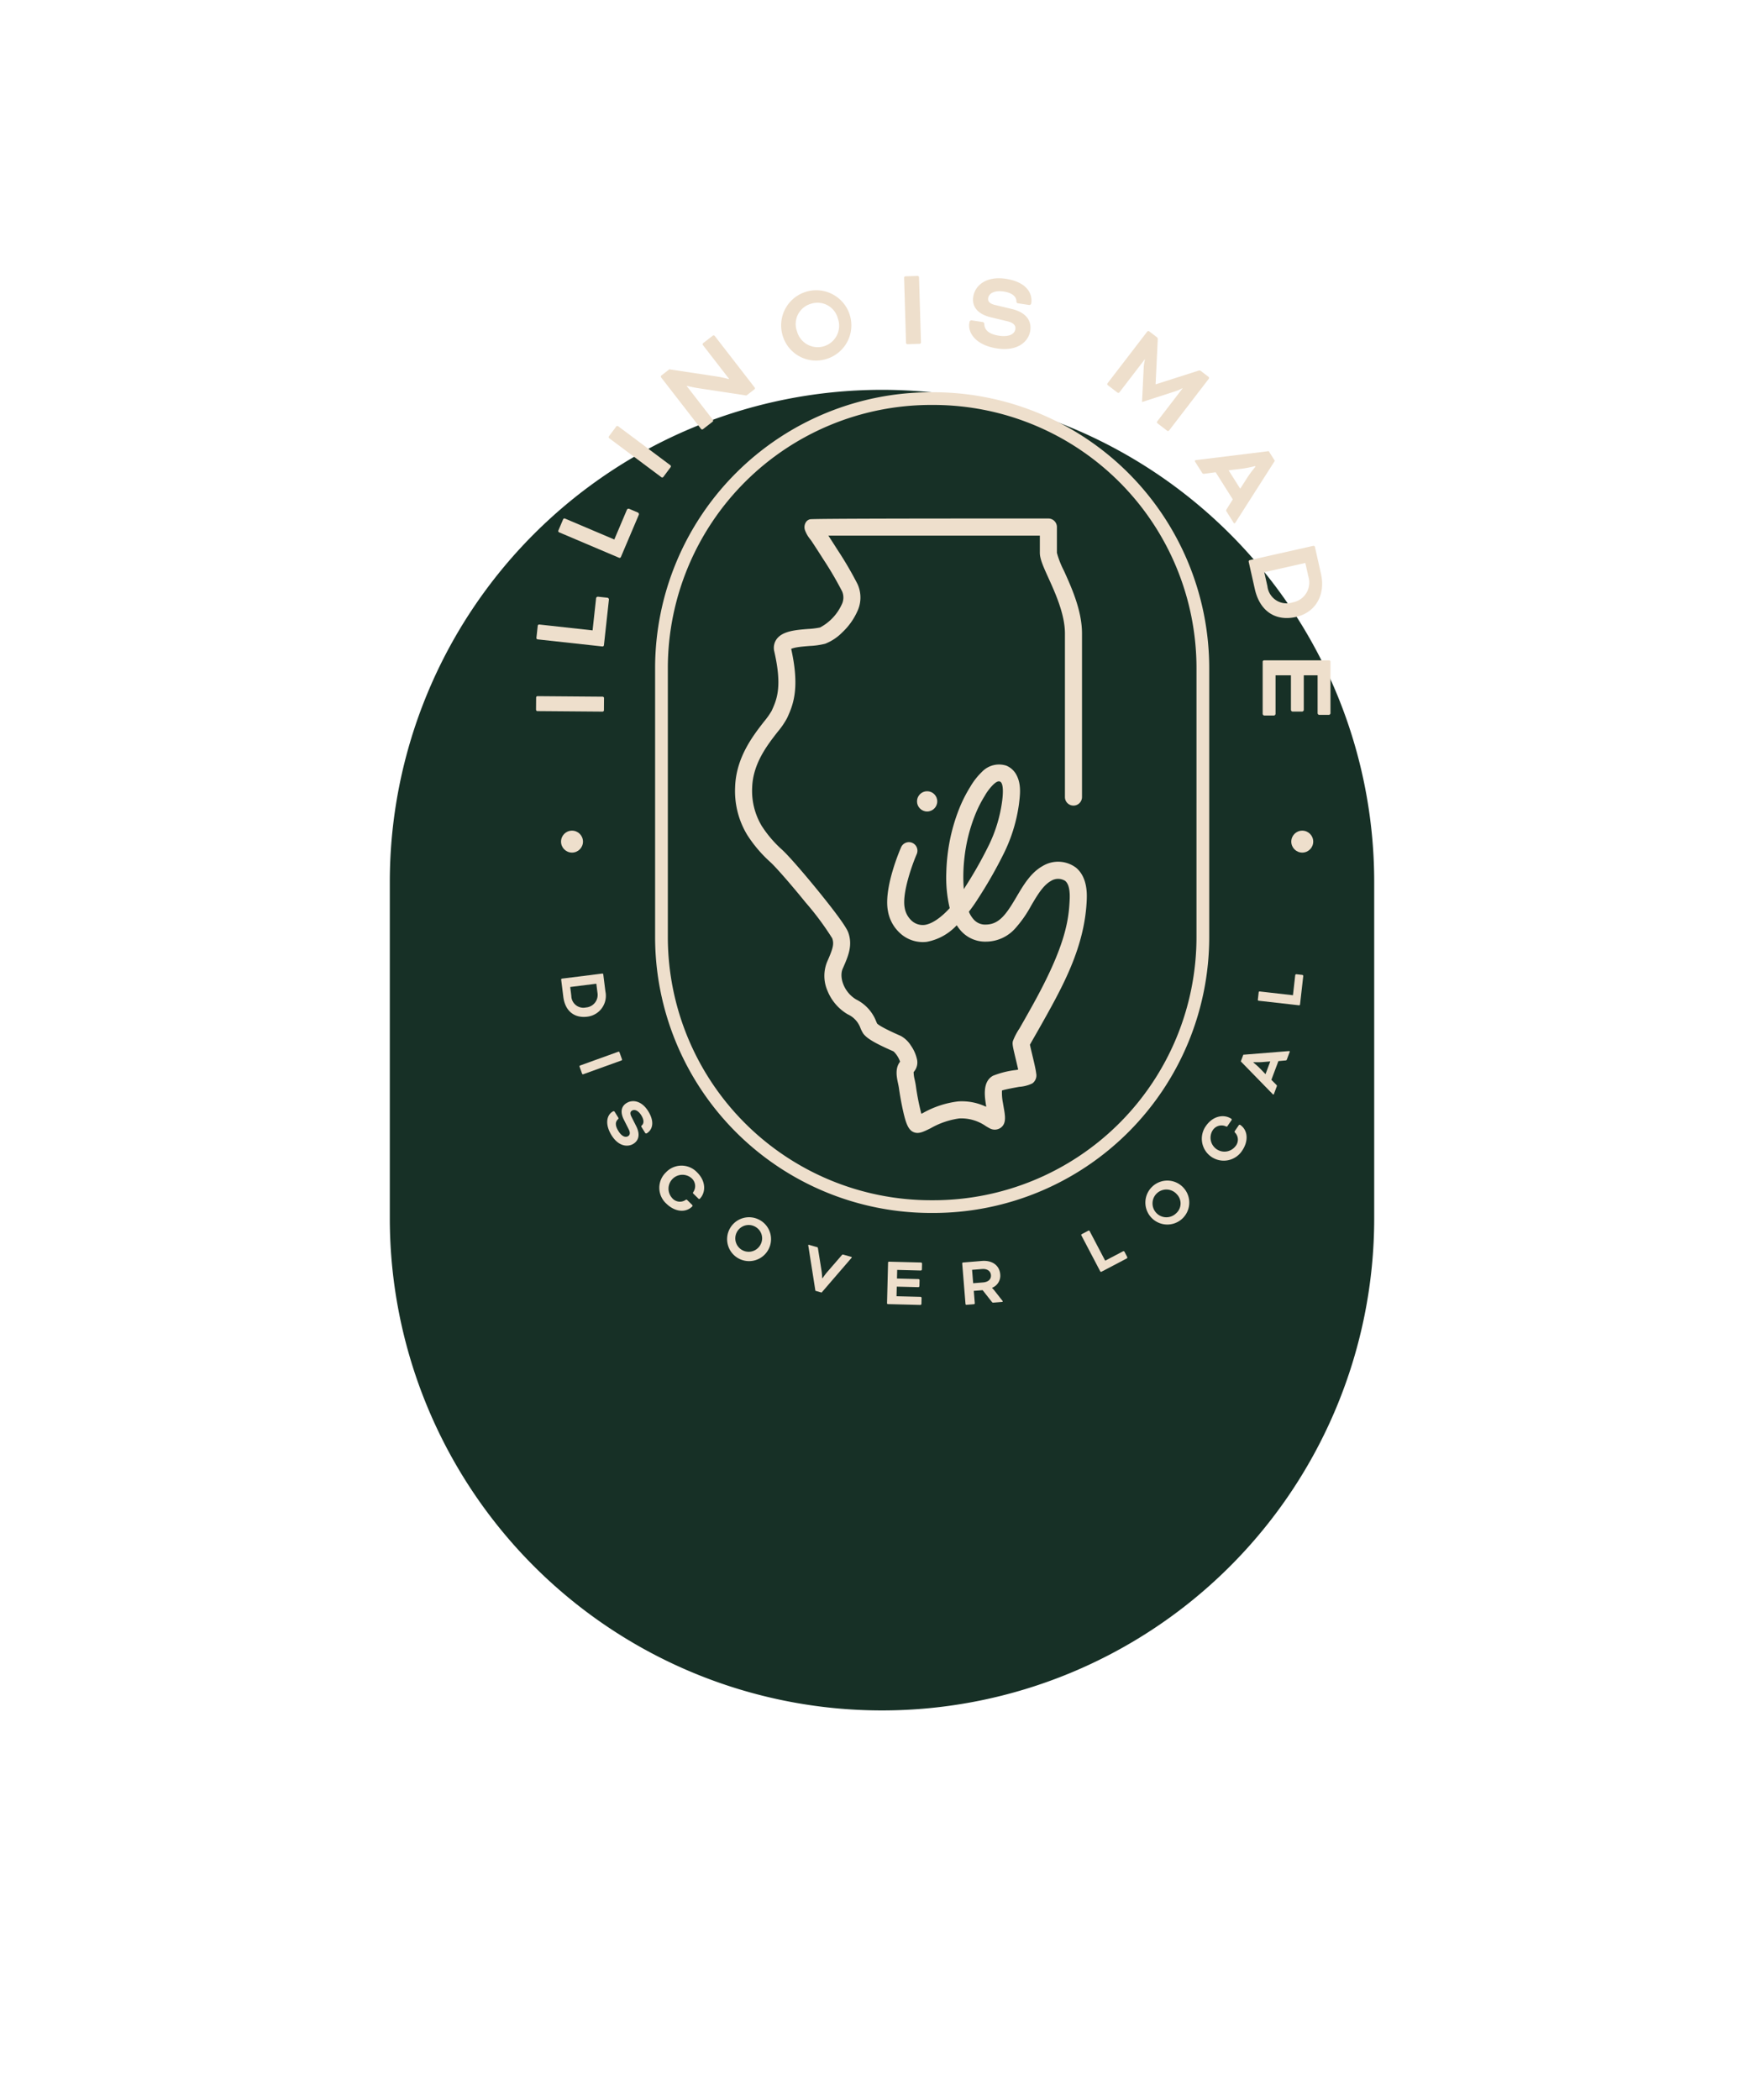 <svg xmlns="http://www.w3.org/2000/svg" xmlns:xlink="http://www.w3.org/1999/xlink" width="339.398" height="404.07" viewBox="0 0 339.398 404.07"><defs><filter id="a" x="0" y="0" width="339.398" height="404.07" filterUnits="userSpaceOnUse"><feOffset dx="-10" dy="50" input="SourceAlpha"/><feGaussianBlur stdDeviation="25" result="b"/><feFlood flood-color="#584a24" flood-opacity="0.153"/><feComposite operator="in" in2="b"/><feComposite in="SourceGraphic"/></filter></defs><g transform="translate(-189 -90.521)"><g transform="matrix(1, 0, 0, 1, 189, 90.52)" filter="url(#a)"><path d="M94.7,0a94.7,94.7,0,0,1,94.7,94.7v64.672a94.7,94.7,0,1,1-189.4,0V94.7A94.7,94.7,0,0,1,94.7,0Z" transform="translate(85 25)" fill="#173026"/></g><path d="M44.365,333.368,44.383,331a.277.277,0,0,0-.259-.256l-12.544-.1a.277.277,0,0,0-.263.252l-.018,2.367a.278.278,0,0,0,.259.256l12.544.1A.277.277,0,0,0,44.365,333.368Z" transform="translate(260.834 -106.188)" fill="#eedfcc"/><path d="M31.818,265.36l12.47,1.364a.277.277,0,0,0,.287-.224l.965-8.824a.365.365,0,0,0-.271-.327l-1.862-.2a.365.365,0,0,0-.335.261l-.68,6.219L32.13,262.5a.277.277,0,0,0-.287.223l-.257,2.353A.278.278,0,0,0,31.818,265.36Z" transform="translate(260.621 -51.83)" fill="#eedfcc"/><path d="M47.886,196.717l11.546,4.9a.277.277,0,0,0,.339-.132l3.468-8.171a.364.364,0,0,0-.165-.392l-1.724-.732a.365.365,0,0,0-.4.153L58.511,198.1l-9.5-4.032a.277.277,0,0,0-.34.131l-.925,2.179A.278.278,0,0,0,47.886,196.717Z" transform="translate(248.683 -3.784)" fill="#eedfcc"/><path d="M95.1,140.946a.277.277,0,0,0,.361-.047l1.417-1.9a.277.277,0,0,0-.058-.36l-10.049-7.508a.277.277,0,0,0-.361.047l-1.417,1.9a.277.277,0,0,0,.058.36Z" transform="translate(221.159 41.391)" fill="#eedfcc"/><path d="M131.257,82.168a.277.277,0,0,0,.36.051l1.872-1.449a.277.277,0,0,0,.04-.362L128.5,73.917l.05-.039s1.2.309,2.163.446l9.273,1.413,1.537-1.19a.277.277,0,0,0,.04-.362l-7.68-9.917a.277.277,0,0,0-.361-.052l-1.872,1.449a.277.277,0,0,0-.041.362l5.027,6.491-.067.052a21.765,21.765,0,0,0-2.25-.489l-9.17-1.382-1.537,1.19a.277.277,0,0,0-.041.362Z" transform="translate(192.628 90.878)" fill="#eedfcc"/><path d="M221.3,43.629a6.755,6.755,0,1,0-8.689-4.36A6.686,6.686,0,0,0,221.3,43.629ZM218.02,33.11a4.05,4.05,0,0,1,5.206,2.847,4.124,4.124,0,1,1-7.868,2.456A4.051,4.051,0,0,1,218.02,33.11Z" transform="translate(126.989 115.861)" fill="#eedfcc"/><path d="M303.807,33.4l2.366-.071a.277.277,0,0,0,.246-.269l-.373-12.539a.277.277,0,0,0-.261-.254l-2.366.071a.277.277,0,0,0-.246.269l.373,12.539A.277.277,0,0,0,303.807,33.4Z" transform="translate(59.778 123.342)" fill="#eedfcc"/><path d="M356.585,35.467c4.054.612,6.088-1.394,6.393-3.418.27-1.787-.652-3.468-3.539-4.168l-3.2-.768c-1.137-.259-1.447-.747-1.36-1.328.143-.947,1.236-1.531,2.991-1.266,1.839.277,2.439,1.117,2.451,1.889a.329.329,0,0,0,.327.38l2.069.312a.373.373,0,0,0,.452-.306c.312-2.067-1.084-4.15-4.908-4.727-3.7-.558-5.912,1.222-6.25,3.462-.292,1.938.884,3.349,3.4,3.949l3.218.772c1.238.3,1.574.9,1.483,1.5-.14.926-1.155,1.565-3.161,1.263-1.985-.3-2.78-1.124-2.823-2.254a.371.371,0,0,0-.369-.386l-2.027-.306a.389.389,0,0,0-.455.327l-.026.172C350.933,32.7,352.761,34.89,356.585,35.467Z" transform="translate(24.247 122.091)" fill="#eedfcc"/><path d="M455.234,72.8a.277.277,0,0,0,.361-.053l4.867-6.34.051.039a7.669,7.669,0,0,0-.245,1.569l-.319,6.593,6.27-2.023a7.11,7.11,0,0,0,1.469-.629l.05.039-4.867,6.34a.276.276,0,0,0,.042.362l1.878,1.442a.277.277,0,0,0,.36-.053l7.639-9.951a.277.277,0,0,0-.042-.362l-1.475-1.133a.479.479,0,0,0-.451-.072l-8.23,2.632-.034-.026.417-8.631a.478.478,0,0,0-.186-.417L461.314,61a.277.277,0,0,0-.361.053L453.314,71a.277.277,0,0,0,.042.362Z" transform="translate(-51.219 93.259)" fill="#eedfcc"/><path d="M517.989,151.437a.152.152,0,0,0-.039.224l1.342,2.127c.135.215.188.257.476.224l2.161-.288,3.292,5.22-1.169,1.862c-.153.247-.138.312,0,.527l1.341,2.127a.153.153,0,0,0,.219.062.762.762,0,0,0,.176-.211l7.524-11.791-1.173-1.859-13.882,1.708A.738.738,0,0,0,517.989,151.437Zm9.087,1.59a23.033,23.033,0,0,0,2.445-.492l.068.107a23.04,23.04,0,0,0-1.5,1.994l-1.436,2.255-2.232-3.54Z" transform="translate(-99.031 27.656)" fill="#eedfcc"/><path d="M557.679,222.64l1.182,5.258c.973,4.33,4.058,6.236,7.9,5.371,3.888-.874,5.716-4.361,4.835-8.278l-1.173-5.217a.277.277,0,0,0-.311-.19l-12.238,2.751A.277.277,0,0,0,557.679,222.64Zm10.9.235.6,2.66a3.883,3.883,0,0,1-3.043,4.93,3.715,3.715,0,0,1-4.851-3.112l-.607-2.7Z" transform="translate(-128.431 -24.048)" fill="#eedfcc"/><path d="M580.848,304.184H568.3a.277.277,0,0,0-.261.254V314.5a.364.364,0,0,0,.305.3h1.873a.365.365,0,0,0,.3-.3v-7.439h2.962v6.678a.365.365,0,0,0,.3.3h1.873a.365.365,0,0,0,.3-.3v-6.678h2.657v7.313a.364.364,0,0,0,.3.3h1.873a.365.365,0,0,0,.305-.3v-9.933A.279.279,0,0,0,580.848,304.184Z" transform="translate(-136.099 -86.617)" fill="#eedfcc"/><path d="M54.867,543.811a4.046,4.046,0,0,0,3.506-4.852l-.415-3.311a.173.173,0,0,0-.182-.137L50,536.487a.173.173,0,0,0-.142.177L50.274,540C50.618,542.749,52.422,544.117,54.867,543.811Zm-3.053-4-.215-1.714,5.024-.631.212,1.688a2.425,2.425,0,0,1-2.19,2.88A2.32,2.32,0,0,1,51.813,539.808Z" transform="translate(247.111 -257.687)" fill="#eedfcc"/><path d="M71.586,594.687l-.5-1.389a.173.173,0,0,0-.207-.093l-7.374,2.66a.173.173,0,0,0-.1.2l.5,1.389a.173.173,0,0,0,.207.093l7.374-2.661A.172.172,0,0,0,71.586,594.687Z" transform="translate(237.096 -300.347)" fill="#eedfcc"/><path d="M87.609,630.12c-1.043.643-1.241,1.772-.513,3.213l.93,1.844c.358.709.207,1.112-.118,1.312-.5.307-1.213.082-1.878-1s-.585-1.777-.063-2.254a.232.232,0,0,0,.035-.332l-.672-1.089a.243.243,0,0,0-.34-.085l-.092.057c-1.147.707-1.456,2.462-.189,4.516,1.344,2.177,3.121,2.336,4.21,1.665.961-.593,1.392-1.71.561-3.367l-.923-1.833c-.334-.646-.228-.991.085-1.184.51-.314,1.229-.03,1.811.913.609.987.451,1.613.087,1.93a.205.205,0,0,0-.049.309l.686,1.111a.233.233,0,0,0,.328.092c1.112-.686,1.543-2.191.276-4.245C90.556,629.713,88.814,629.377,87.609,630.12Z" transform="translate(221.941 -327.384)" fill="#eedfcc"/><path d="M123.635,678.684a4.1,4.1,0,0,0,.085,5.994c1.675,1.644,3.758,1.8,4.988.548a.21.21,0,0,0-.017-.3L127.75,684c-.113-.111-.2-.118-.341-.01a1.952,1.952,0,0,1-2.6-.418,2.675,2.675,0,0,1,3.737-3.807,2.025,2.025,0,0,1,.371,2.69c-.1.135-.087.22.008.312l.969.952a.181.181,0,0,0,.275.022c1.134-1.156,1.252-3.328-.536-5.083A4.113,4.113,0,0,0,123.635,678.684Z" transform="translate(193.479 -362.597)" fill="#eedfcc"/><path d="M177.885,715.611a4.221,4.221,0,1,0,1.644,5.844A4.2,4.2,0,0,0,177.885,715.611Zm.1,4.94a2.573,2.573,0,1,1-.877-3.6A2.529,2.529,0,0,1,177.98,720.551Z" transform="translate(157.236 -390.399)" fill="#eedfcc"/><path d="M240.678,738.171l-1.522-.433c-.152-.043-.194-.041-.315.094L236,741.112a12.361,12.361,0,0,0-.864,1.155l-.076-.022a12.346,12.346,0,0,0-.125-1.437l-.685-4.285c-.031-.179-.066-.2-.218-.246l-1.522-.434c-.076-.022-.113.01-.124.05a.7.7,0,0,0,.02.218l1.353,8.579,1.192.34,5.672-6.577a.708.708,0,0,0,.132-.175C240.768,738.24,240.754,738.193,240.678,738.171Z" transform="translate(112.127 -405.832)" fill="#eedfcc"/><path d="M297.141,748.472l-6.2-.158a.173.173,0,0,0-.162.159l-.2,7.838a.173.173,0,0,0,.154.167l6.276.16a.228.228,0,0,0,.189-.185l.03-1.171a.228.228,0,0,0-.18-.2l-4.641-.118.047-1.851,4.166.106a.228.228,0,0,0,.189-.186l.03-1.17a.228.228,0,0,0-.18-.2l-4.166-.106.042-1.66,4.562.117a.228.228,0,0,0,.189-.186l.03-1.17A.229.229,0,0,0,297.141,748.472Z" transform="translate(69.087 -415.058)" fill="#eedfcc"/><path d="M352.3,753.431a4.69,4.69,0,0,0-.465-.509l0-.027a2.5,2.5,0,0,0,1.576-2.585c-.144-1.777-1.6-2.738-3.517-2.583l-3.654.3a.173.173,0,0,0-.145.176l.634,7.814a.173.173,0,0,0,.171.15l1.472-.119a.172.172,0,0,0,.145-.175l-.194-2.388,1.7-.137,1.8,2.285a.289.289,0,0,0,.221.119l1.748-.141c.079-.006.1-.049.1-.1a.351.351,0,0,0-.093-.17Zm-2.191-1.57-1.905.154-.209-2.578,1.906-.154c.985-.08,1.657.371,1.722,1.172S351.1,751.781,350.109,751.86Z" transform="translate(28.036 -414.612)" fill="#eedfcc"/><path d="M442.341,729.385a.228.228,0,0,0-.252-.083l-3.456,1.814-3-5.714a.173.173,0,0,0-.216-.071l-1.308.686a.173.173,0,0,0-.064.218l3.644,6.943a.173.173,0,0,0,.216.071l4.9-2.573a.228.228,0,0,0,.075-.254Z" transform="translate(-36.994 -398.052)" fill="#eedfcc"/><path d="M482.084,689.572a4.222,4.222,0,1,0,6.063.3A4.2,4.2,0,0,0,482.084,689.572Zm4.54,5.179a2.669,2.669,0,1,1,.175-3.7A2.529,2.529,0,0,1,486.624,694.751Z" transform="translate(-71.375 -370.766)" fill="#eedfcc"/><path d="M530.407,642.542a.211.211,0,0,0-.3.069l-.747,1.087c-.089.13-.082.215.049.337a1.952,1.952,0,0,1,.039,2.635,2.676,2.676,0,0,1-4.4-3.022,2.024,2.024,0,0,1,2.586-.83c.15.071.232.047.306-.061l.769-1.119a.181.181,0,0,0-.026-.274c-1.335-.917-3.495-.658-4.913,1.406a4.219,4.219,0,1,0,6.953,4.78C532.061,645.614,531.854,643.536,530.407,642.542Z" transform="translate(-102.77 -335.593)" fill="#eedfcc"/><path d="M561.246,592.773a.476.476,0,0,0-.172-.008l-8.71.7-.482,1.284,6.1,6.26a.468.468,0,0,0,.134.107.1.1,0,0,0,.126-.065l.551-1.47c.055-.148.056-.19-.068-.321l-.961-.966,1.353-3.606,1.368-.121c.181-.016.207-.049.263-.2l.551-1.47A.1.1,0,0,0,561.246,592.773Zm-4.611,4.426-1.164-1.2a14.478,14.478,0,0,0-1.169-1.03l.028-.074a14.379,14.379,0,0,0,1.558-.007l1.665-.136Z" transform="translate(-124.148 -300.024)" fill="#eedfcc"/><path d="M573.028,536.13,571.864,536a.227.227,0,0,0-.21.162l-.44,3.879-6.411-.727a.173.173,0,0,0-.18.139l-.167,1.468a.173.173,0,0,0,.145.176l7.79.883a.173.173,0,0,0,.18-.139l.625-5.5A.227.227,0,0,0,573.028,536.13Z" transform="translate(-133.446 -258.047)" fill="#eedfcc"/><circle cx="2.111" cy="2.111" r="2.111" transform="translate(437.446 250.329)" fill="#eedfcc"/><circle cx="2.111" cy="2.111" r="2.111" transform="translate(296.945 250.329)" fill="#eedfcc"/><path d="M225.874,159.194a53.1,53.1,0,0,0-53.039-53.039H172.3a53.1,53.1,0,0,0-53.039,53.039v51.823A53.1,53.1,0,0,0,172.3,264.055h.536a53.1,53.1,0,0,0,53.039-53.039Zm-2.45,51.823a50.646,50.646,0,0,1-50.589,50.589H172.3a50.646,50.646,0,0,1-50.589-50.589V159.194A50.646,50.646,0,0,1,172.3,108.6h.536a50.646,50.646,0,0,1,50.589,50.589Z" transform="translate(195.783 59.829)" fill="#eedfcc"/><circle cx="1.948" cy="1.948" r="1.948" transform="translate(365.434 242.748)" fill="#eedfcc"/><path d="M243.921,266.578a5.738,5.738,0,0,0-6.424-.319c-2.292,1.285-3.684,3.649-5.03,5.935-1.936,3.288-3.3,5.287-5.862,5.326a2.926,2.926,0,0,1-2.281-.881,5.078,5.078,0,0,1-.987-1.515l-.034-.077.052-.067c.729-.944,1.3-1.8,1.642-2.346a85.7,85.7,0,0,0,4.891-8.521,30.822,30.822,0,0,0,3.048-9.728l.03-.249c.194-1.613.436-3.62-.495-5.378a3.872,3.872,0,0,0-1.957-1.81,4.539,4.539,0,0,0-4.665,1.163,13.269,13.269,0,0,0-2.3,2.947,26.547,26.547,0,0,0-2.1,4.156,34.99,34.99,0,0,0-2.257,9.031c-.127,1.086-.2,2.173-.229,3.229a25.613,25.613,0,0,0,.636,6.808l.019.073-.051.056c-1.689,1.849-3.437,3.007-4.795,3.178a3.169,3.169,0,0,1-2.685-1.018,4.286,4.286,0,0,1-1.131-2.276c-.553-2.817,1.485-8.415,2.316-10.334a1.641,1.641,0,0,0-3.011-1.307c-.348.8-3.374,7.952-2.526,12.272a7.441,7.441,0,0,0,2.1,4.03,6.468,6.468,0,0,0,5.349,1.89,10.439,10.439,0,0,0,5.669-3.073l.122-.115.092.14a7.4,7.4,0,0,0,.925,1.152,6.256,6.256,0,0,0,4.662,1.852,7.568,7.568,0,0,0,5.477-2.44,22.724,22.724,0,0,0,3.164-4.5c1.176-2,2.288-3.886,3.807-4.737a2.57,2.57,0,0,1,2.725-.016c.666.551.951,1.72.872,3.572-.177,4.1-.867,9.042-7.045,20.195-1.118,2.018-1.975,3.516-2.6,4.61a12.094,12.094,0,0,0-1.281,2.455c-.137.548-.034,1.013.535,3.393l.009.04c.131.549.306,1.279.444,1.909l.031.142-.393.072a17.3,17.3,0,0,0-4.453,1.109c-2.057,1.142-1.606,3.992-1.338,5.7l.04.257-.233-.081a10.8,10.8,0,0,0-5.16-.94,18.18,18.18,0,0,0-6.751,2.212l-.341.168-.045-.166a46.679,46.679,0,0,1-1-5.106c-.059-.444-.149-.867-.236-1.276a6.2,6.2,0,0,1-.207-1.438l.005-.045.031-.034a2.742,2.742,0,0,0,.6-2.461,7.339,7.339,0,0,0-1.169-2.606,5.314,5.314,0,0,0-1.934-1.844l-.226-.1c-3.146-1.386-4.048-2.01-4.306-2.259l-.026-.034c-.058-.106-.124-.266-.195-.435a7.873,7.873,0,0,0-3.812-4.173c-2.377-1.393-3.34-4.281-2.614-5.933,1.054-2.394,1.963-4.462,1.071-6.963-.363-1.017-2.235-3.617-5.564-7.73-2.373-2.93-5.445-6.539-6.961-8l-.164-.157a22.439,22.439,0,0,1-3.959-4.615,13.1,13.1,0,0,1-1.844-7.347c.134-4.631,2.88-8.157,4.884-10.733a15.208,15.208,0,0,0,1.849-2.7c1.054-2.319,2.5-5.5.8-13.174l-.026-.119.114-.043a5.528,5.528,0,0,1,.952-.242c.742-.132,1.616-.2,2.461-.27a14.7,14.7,0,0,0,3.019-.429,9.45,9.45,0,0,0,3.315-2.212,12.581,12.581,0,0,0,2.847-3.975,6.224,6.224,0,0,0,.052-5.3,68.883,68.883,0,0,0-3.823-6.542l-.181-.284c-.471-.742-.953-1.491-1.46-2.269l-.142-.218h40.691v3.312c0,1.184.69,2.707,1.646,4.816,1.342,2.961,3.18,7.017,3.18,10.707v31.464a1.641,1.641,0,1,0,3.283,0V221.513c0-4.4-2.008-8.828-3.473-12.062A17.246,17.246,0,0,1,240.244,206v-4.958A1.643,1.643,0,0,0,238.6,199.4c-.139,0-4.507,0-10.495,0-13.289,0-34.56.02-35.313.143a1.248,1.248,0,0,0-.854.586,1.8,1.8,0,0,0-.2,1.414,5.866,5.866,0,0,0,1.045,1.854c.118.158.228.306.305.423.723,1.1,1.382,2.117,2.014,3.113l.176.277a66.6,66.6,0,0,1,3.652,6.235,3.027,3.027,0,0,1-.123,2.569,9.442,9.442,0,0,1-4.136,4.348,14.33,14.33,0,0,1-2.274.284c-2.432.195-4.934.4-6.076,1.954a2.872,2.872,0,0,0-.456,2.378c1.572,6.85.466,9.284-.511,11.431a14.861,14.861,0,0,1-1.45,2.044c-2.155,2.77-5.411,6.952-5.576,12.656a16.281,16.281,0,0,0,2.312,9.133,25.47,25.47,0,0,0,4.5,5.291l.162.156c1.185,1.14,3.892,4.253,6.583,7.571a55.358,55.358,0,0,1,5.127,6.9c.394,1.117.145,1.969-.984,4.534a7.165,7.165,0,0,0,.083,5.588,9.246,9.246,0,0,0,3.875,4.5,4.632,4.632,0,0,1,2.438,2.593,6.287,6.287,0,0,0,.5,1.019c.614.952,2.168,1.89,5.734,3.461l.174.082a5.159,5.159,0,0,1,1.215,1.895l.02.068-.042.056c-.954,1.277-.607,2.91-.354,4.1.078.365.151.708.194,1.03.105.792.394,2.559.757,4.184.584,2.616,1.072,3.921,2.268,4.263.86.246,1.676-.143,3.071-.835a15.356,15.356,0,0,1,5.483-1.877,8.227,8.227,0,0,1,5.1,1.46c.254.155.495.3.729.42a2,2,0,0,0,2.173-.1c1.1-.818.852-2.247.561-3.9-.052-.294-.1-.6-.153-.9a9.773,9.773,0,0,1-.184-2.274l.011-.091.088-.026c.709-.214,2.344-.512,3.222-.672a6.853,6.853,0,0,0,2.519-.655,1.9,1.9,0,0,0,.744-1.942c-.029-.259-.085-.6-.174-1.03-.15-.738-.368-1.648-.578-2.528-.152-.634-.34-1.423-.438-1.9l-.01-.051.025-.046c.189-.344.5-.891.827-1.459l.021-.037c.629-1.1,1.49-2.606,2.6-4.613,3.578-6.458,7.1-13.448,7.453-21.644C246.025,271.735,246.167,268.438,243.921,266.578Zm-21.588,4.128-.03-.431c-.059-.856-.078-1.772-.055-2.723s.093-1.941.208-2.929a31.737,31.737,0,0,1,2.041-8.183,23.292,23.292,0,0,1,1.834-3.642,10.127,10.127,0,0,1,1.7-2.239c.465-.415.8-.642,1.159-.583,1.008.172.579,3.384.482,4.027a27.6,27.6,0,0,1-2.745,8.686,78.746,78.746,0,0,1-4.367,7.651Z" transform="translate(152.109 -9.121)" fill="#eedfcc"/></g></svg>
